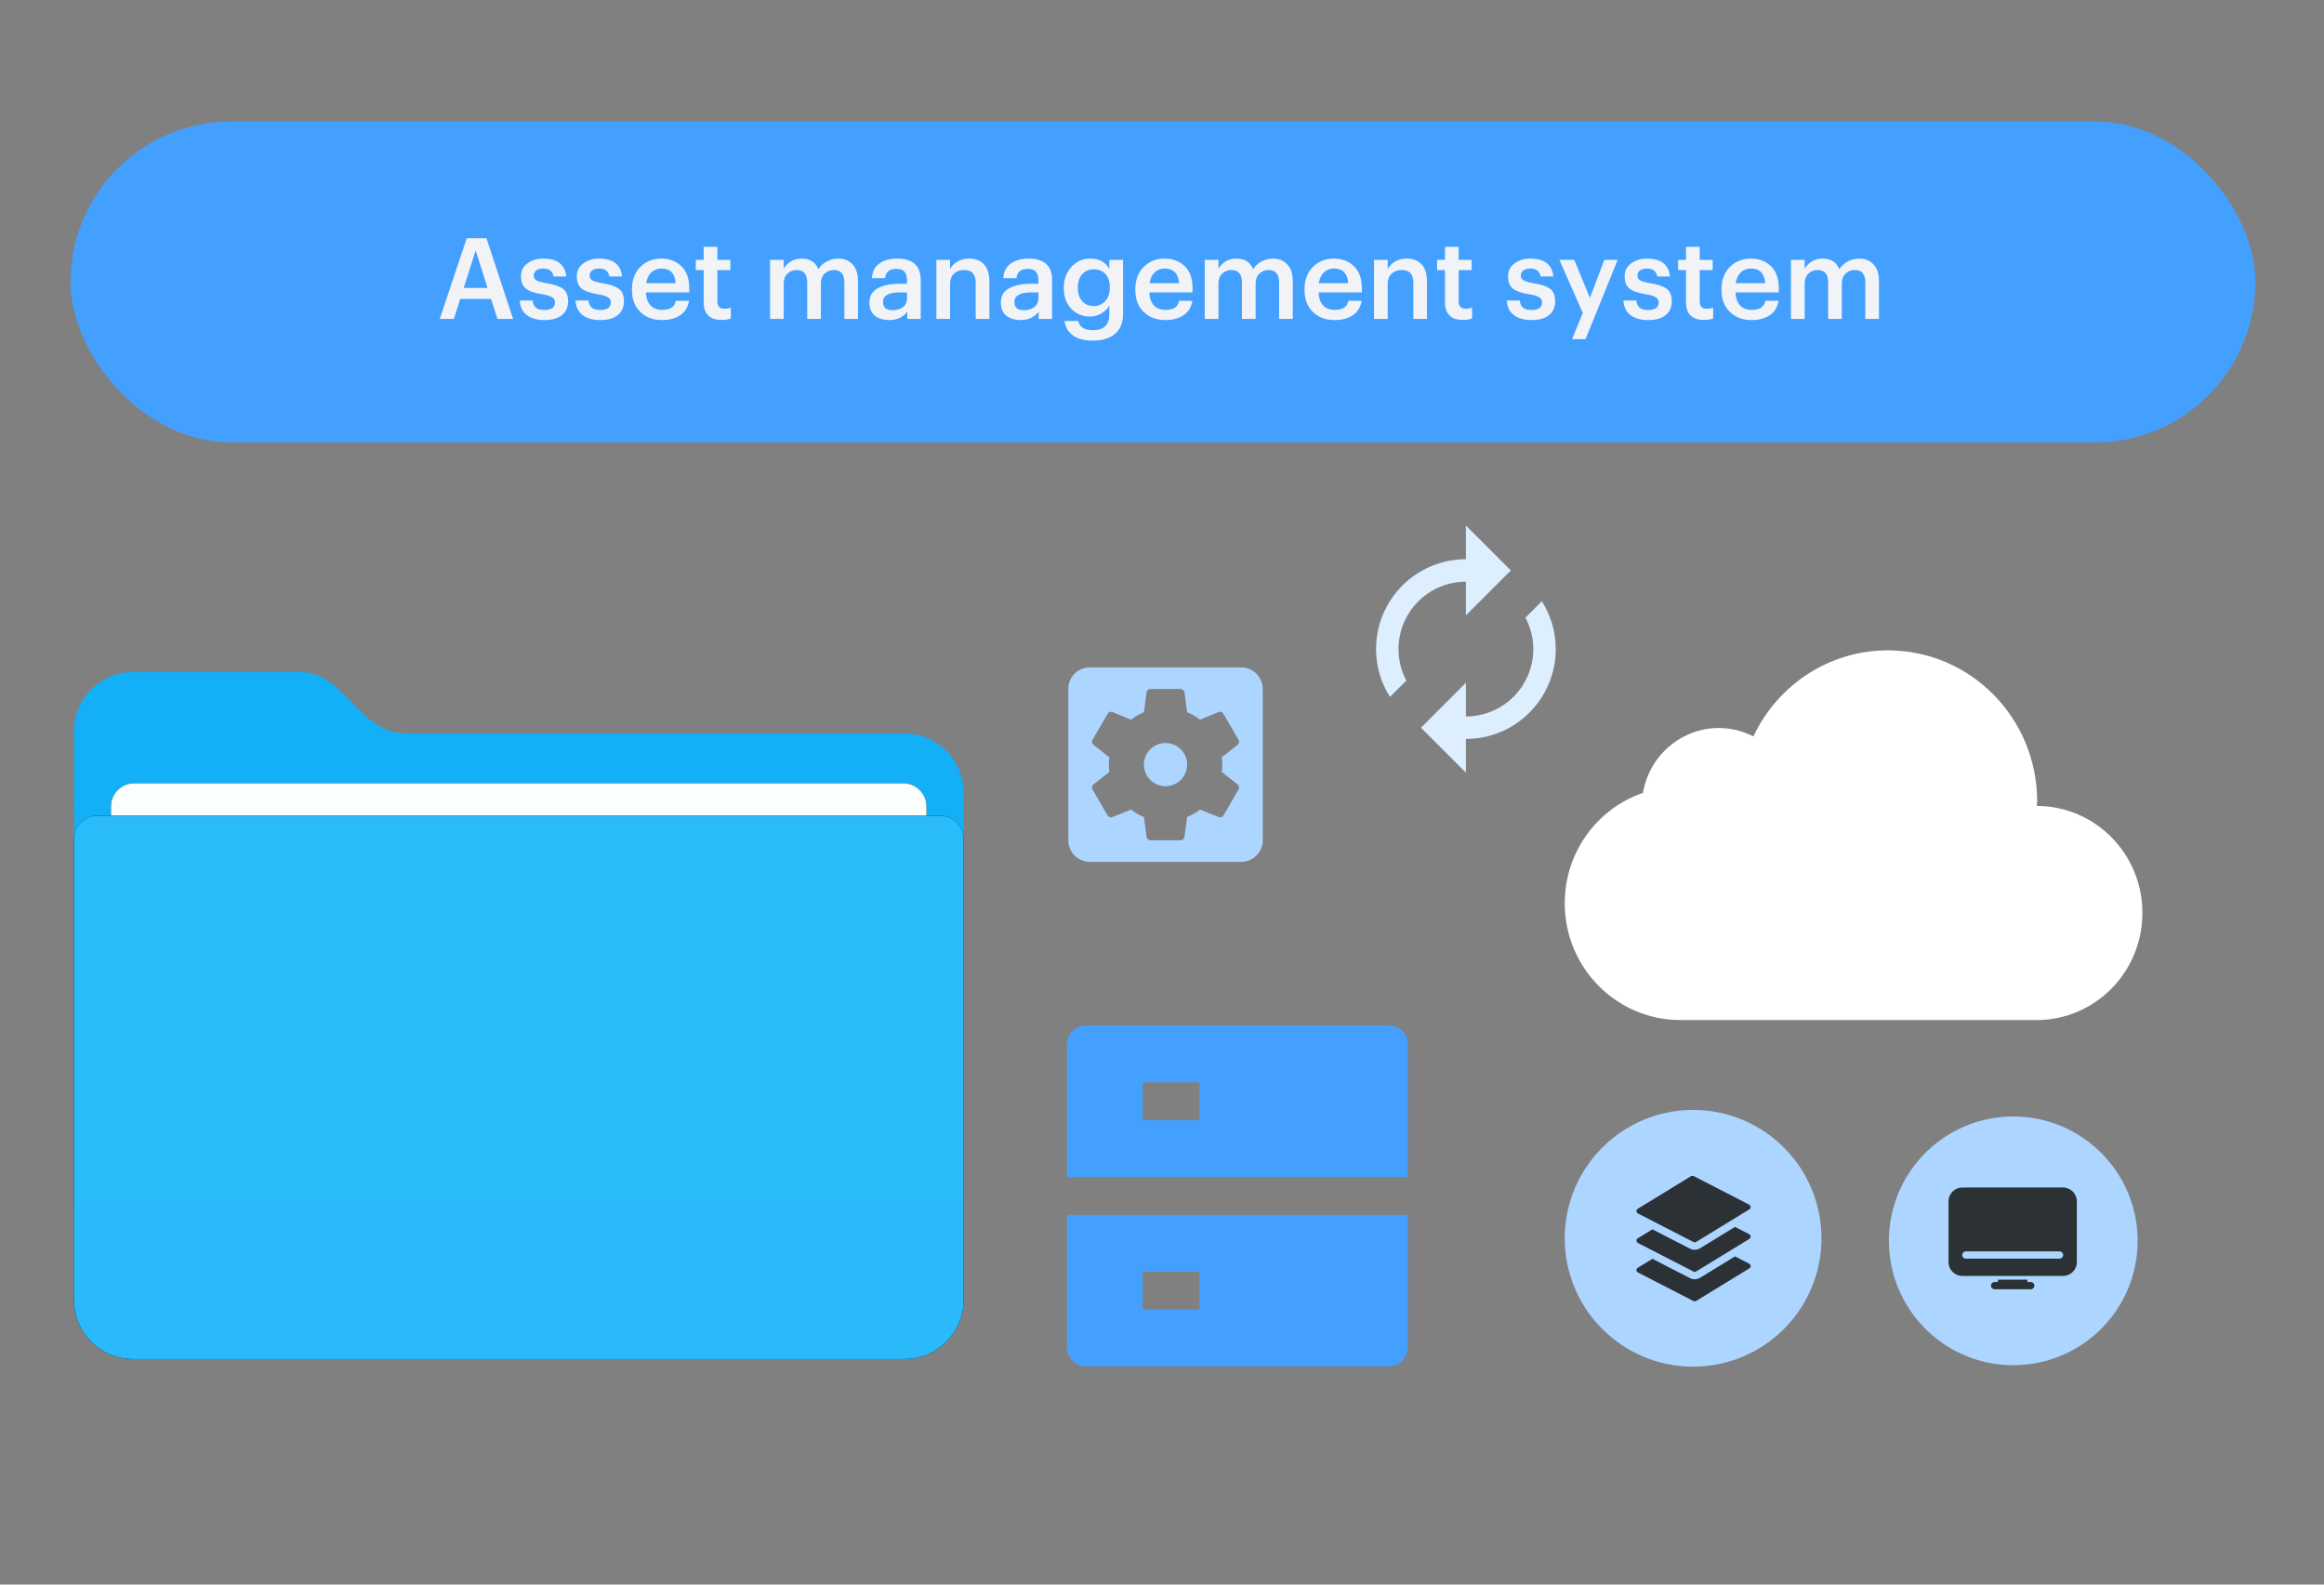 <svg width="440" height="300" viewBox="0 0 440 300" fill="none" xmlns="http://www.w3.org/2000/svg">
<rect x="0" y="0" width="440" height="300" fill="#808080" stroke="none"/>
<g clip-path="url(#clip0_6039_750)">
<path d="M205.599 194.156H262.954C263.905 194.156 264.817 194.534 265.489 195.206C266.161 195.878 266.539 196.79 266.539 197.741V222.834H202.014V197.741C202.014 196.79 202.392 195.878 203.064 195.206C203.736 194.534 204.648 194.156 205.599 194.156ZM202.014 230.003H266.539V255.096C266.539 256.047 266.161 256.959 265.489 257.631C264.817 258.303 263.905 258.681 262.954 258.681H205.599C204.648 258.681 203.736 258.303 203.064 257.631C202.392 256.959 202.014 256.047 202.014 255.096V230.003ZM216.353 240.757V247.927H227.107V240.757H216.353ZM216.353 204.91V212.08H227.107V204.91H216.353Z" fill="#44A0FF"/>
</g>
<rect x="13.362" y="23" width="413.638" height="60.758" rx="30.379" fill="#44A0FF"/>
<path d="M83.259 60.379L88.37 45.087H92.091L97.139 60.379H94.187L92.968 56.593H87.13L85.932 60.379H83.259ZM90.06 47.419L87.793 54.519H92.305L90.06 47.419ZM103.087 60.593C101.647 60.593 100.52 60.272 99.708 59.63C98.895 58.989 98.46 58.076 98.403 56.893H100.841C100.912 57.492 101.119 57.941 101.461 58.24C101.804 58.54 102.338 58.689 103.065 58.689C104.406 58.689 105.076 58.212 105.076 57.257C105.076 56.815 104.89 56.486 104.52 56.273C104.163 56.044 103.55 55.859 102.68 55.717C101.183 55.474 100.135 55.111 99.537 54.626C98.938 54.127 98.638 53.357 98.638 52.316C98.638 51.261 99.052 50.441 99.879 49.857C100.706 49.258 101.689 48.958 102.83 48.958C105.511 48.958 106.972 50.085 107.214 52.337H104.819C104.705 51.824 104.491 51.446 104.177 51.204C103.878 50.962 103.429 50.84 102.83 50.84C102.274 50.84 101.839 50.962 101.525 51.204C101.212 51.446 101.055 51.767 101.055 52.166C101.055 52.566 101.219 52.865 101.547 53.065C101.875 53.264 102.481 53.443 103.365 53.599C104.819 53.828 105.881 54.177 106.551 54.647C107.221 55.118 107.557 55.909 107.557 57.021C107.557 58.162 107.164 59.046 106.38 59.673C105.61 60.286 104.512 60.593 103.087 60.593ZM113.655 60.593C112.215 60.593 111.088 60.272 110.276 59.63C109.463 58.989 109.028 58.076 108.971 56.893H111.409C111.48 57.492 111.687 57.941 112.029 58.24C112.372 58.54 112.906 58.689 113.633 58.689C114.974 58.689 115.644 58.212 115.644 57.257C115.644 56.815 115.458 56.486 115.088 56.273C114.731 56.044 114.118 55.859 113.248 55.717C111.751 55.474 110.703 55.111 110.105 54.626C109.506 54.127 109.206 53.357 109.206 52.316C109.206 51.261 109.62 50.441 110.447 49.857C111.274 49.258 112.257 48.958 113.398 48.958C116.079 48.958 117.54 50.085 117.782 52.337H115.387C115.273 51.824 115.059 51.446 114.745 51.204C114.446 50.962 113.997 50.84 113.398 50.84C112.842 50.84 112.407 50.962 112.094 51.204C111.78 51.446 111.623 51.767 111.623 52.166C111.623 52.566 111.787 52.865 112.115 53.065C112.443 53.264 113.049 53.443 113.933 53.599C115.387 53.828 116.449 54.177 117.119 54.647C117.79 55.118 118.125 55.909 118.125 57.021C118.125 58.162 117.732 59.046 116.948 59.673C116.178 60.286 115.081 60.593 113.655 60.593ZM125.313 60.593C123.645 60.593 122.284 60.08 121.229 59.053C120.174 58.026 119.646 56.643 119.646 54.904V54.733C119.646 53.022 120.166 51.632 121.207 50.562C122.262 49.493 123.595 48.958 125.207 48.958C126.718 48.958 127.973 49.429 128.971 50.37C129.983 51.311 130.489 52.722 130.489 54.605V55.353H122.298C122.341 56.422 122.626 57.242 123.153 57.812C123.681 58.383 124.422 58.668 125.378 58.668C126.889 58.668 127.744 58.098 127.944 56.957H130.446C130.261 58.126 129.719 59.024 128.821 59.652C127.923 60.279 126.754 60.593 125.313 60.593ZM122.341 53.621H127.923C127.794 51.767 126.889 50.84 125.207 50.84C124.437 50.84 123.795 51.09 123.282 51.589C122.783 52.074 122.469 52.751 122.341 53.621ZM136.607 60.571C135.509 60.571 134.668 60.286 134.084 59.716C133.513 59.146 133.228 58.326 133.228 57.257V51.14H131.731V49.194H133.228V46.734H135.816V49.194H138.275V51.14H135.816V57.021C135.816 57.977 136.244 58.454 137.099 58.454C137.598 58.454 138.019 58.383 138.361 58.24V60.293C137.862 60.479 137.277 60.571 136.607 60.571ZM145.791 60.379V49.194H148.379V50.905C148.664 50.349 149.106 49.885 149.705 49.514C150.304 49.144 150.995 48.958 151.78 48.958C153.348 48.958 154.403 49.629 154.945 50.969C155.358 50.313 155.907 49.814 156.592 49.472C157.276 49.13 157.989 48.958 158.73 48.958C159.828 48.958 160.719 49.322 161.404 50.049C162.102 50.762 162.451 51.846 162.451 53.3V60.379H159.864V53.471C159.864 51.903 159.201 51.118 157.875 51.118C157.19 51.118 156.606 51.347 156.121 51.803C155.651 52.245 155.415 52.872 155.415 53.685V60.379H152.827V53.471C152.827 51.903 152.164 51.118 150.839 51.118C150.154 51.118 149.57 51.347 149.085 51.803C148.614 52.245 148.379 52.872 148.379 53.685V60.379H145.791ZM168.354 60.593C167.256 60.593 166.357 60.322 165.659 59.78C164.96 59.224 164.611 58.39 164.611 57.278C164.611 56.052 165.131 55.153 166.172 54.583C167.213 54.013 168.603 53.728 170.342 53.728H171.733V53.15C171.733 52.38 171.576 51.817 171.262 51.461C170.963 51.09 170.442 50.905 169.701 50.905C168.403 50.905 167.691 51.489 167.562 52.658H165.06C165.16 51.418 165.645 50.491 166.514 49.878C167.398 49.265 168.51 48.958 169.851 48.958C172.83 48.958 174.32 50.32 174.32 53.043V60.379H171.775V59.01C170.977 60.065 169.836 60.593 168.354 60.593ZM168.974 58.732C169.786 58.732 170.449 58.532 170.963 58.133C171.476 57.72 171.733 57.164 171.733 56.465V55.353H170.407C168.254 55.353 167.177 55.959 167.177 57.171C167.177 58.212 167.776 58.732 168.974 58.732ZM177.286 60.379V49.194H179.874V50.969C180.159 50.384 180.616 49.907 181.243 49.536C181.87 49.151 182.619 48.958 183.489 48.958C184.672 48.958 185.606 49.322 186.29 50.049C186.975 50.762 187.317 51.86 187.317 53.343V60.379H184.729V53.578C184.729 52.737 184.551 52.117 184.194 51.717C183.838 51.318 183.275 51.118 182.505 51.118C181.735 51.118 181.1 51.354 180.601 51.824C180.117 52.281 179.874 52.936 179.874 53.792V60.379H177.286ZM193.228 60.593C192.13 60.593 191.232 60.322 190.533 59.78C189.835 59.224 189.485 58.39 189.485 57.278C189.485 56.052 190.006 55.153 191.047 54.583C192.087 54.013 193.478 53.728 195.217 53.728H196.607V53.15C196.607 52.38 196.45 51.817 196.137 51.461C195.837 51.09 195.317 50.905 194.575 50.905C193.278 50.905 192.565 51.489 192.437 52.658H189.935C190.034 51.418 190.519 50.491 191.389 49.878C192.273 49.265 193.385 48.958 194.725 48.958C197.705 48.958 199.195 50.32 199.195 53.043V60.379H196.65V59.01C195.852 60.065 194.711 60.593 193.228 60.593ZM193.848 58.732C194.661 58.732 195.324 58.532 195.837 58.133C196.351 57.72 196.607 57.164 196.607 56.465V55.353H195.281C193.128 55.353 192.052 55.959 192.052 57.171C192.052 58.212 192.651 58.732 193.848 58.732ZM206.93 64.485C205.262 64.485 203.986 64.15 203.102 63.48C202.218 62.81 201.698 61.904 201.541 60.764H204.15C204.378 61.933 205.298 62.518 206.909 62.518C208.991 62.518 210.031 61.512 210.031 59.502V57.855C209.703 58.426 209.204 58.917 208.534 59.331C207.878 59.73 207.158 59.93 206.374 59.93C204.948 59.93 203.765 59.438 202.824 58.454C201.883 57.47 201.412 56.187 201.412 54.605V54.455C201.412 52.886 201.89 51.582 202.845 50.541C203.801 49.486 204.998 48.958 206.438 48.958C208.092 48.958 209.29 49.607 210.031 50.905V49.194H212.619V59.545C212.605 61.156 212.092 62.382 211.079 63.223C210.081 64.064 208.698 64.485 206.93 64.485ZM207.016 57.941C207.928 57.941 208.67 57.634 209.24 57.021C209.825 56.408 210.117 55.574 210.117 54.519V54.369C210.117 53.314 209.846 52.487 209.304 51.888C208.762 51.29 208.028 50.99 207.101 50.99C206.16 50.99 205.419 51.304 204.877 51.931C204.335 52.559 204.064 53.386 204.064 54.412V54.583C204.064 55.595 204.342 56.408 204.899 57.021C205.455 57.634 206.16 57.941 207.016 57.941ZM220.614 60.593C218.946 60.593 217.584 60.08 216.529 59.053C215.474 58.026 214.946 56.643 214.946 54.904V54.733C214.946 53.022 215.467 51.632 216.507 50.562C217.563 49.493 218.896 48.958 220.507 48.958C222.018 48.958 223.273 49.429 224.271 50.37C225.283 51.311 225.789 52.722 225.789 54.605V55.353H217.598C217.641 56.422 217.926 57.242 218.454 57.812C218.981 58.383 219.723 58.668 220.678 58.668C222.189 58.668 223.045 58.098 223.244 56.957H225.747C225.561 58.126 225.019 59.024 224.121 59.652C223.223 60.279 222.054 60.593 220.614 60.593ZM217.641 53.621H223.223C223.095 51.767 222.189 50.84 220.507 50.84C219.737 50.84 219.095 51.09 218.582 51.589C218.083 52.074 217.769 52.751 217.641 53.621ZM228.101 60.379V49.194H230.689V50.905C230.974 50.349 231.416 49.885 232.015 49.514C232.613 49.144 233.305 48.958 234.089 48.958C235.657 48.958 236.712 49.629 237.254 50.969C237.668 50.313 238.217 49.814 238.901 49.472C239.585 49.13 240.298 48.958 241.04 48.958C242.138 48.958 243.029 49.322 243.713 50.049C244.412 50.762 244.761 51.846 244.761 53.3V60.379H242.173V53.471C242.173 51.903 241.51 51.118 240.184 51.118C239.5 51.118 238.915 51.347 238.431 51.803C237.96 52.245 237.725 52.872 237.725 53.685V60.379H235.137V53.471C235.137 51.903 234.474 51.118 233.148 51.118C232.464 51.118 231.879 51.347 231.394 51.803C230.924 52.245 230.689 52.872 230.689 53.685V60.379H228.101ZM252.652 60.593C250.984 60.593 249.622 60.08 248.567 59.053C247.512 58.026 246.985 56.643 246.985 54.904V54.733C246.985 53.022 247.505 51.632 248.546 50.562C249.601 49.493 250.934 48.958 252.545 48.958C254.056 48.958 255.311 49.429 256.309 50.37C257.321 51.311 257.828 52.722 257.828 54.605V55.353H249.636C249.679 56.422 249.964 57.242 250.492 57.812C251.019 58.383 251.761 58.668 252.716 58.668C254.227 58.668 255.083 58.098 255.283 56.957H257.785C257.599 58.126 257.058 59.024 256.159 59.652C255.261 60.279 254.092 60.593 252.652 60.593ZM249.679 53.621H255.261C255.133 51.767 254.227 50.84 252.545 50.84C251.775 50.84 251.134 51.09 250.62 51.589C250.121 52.074 249.808 52.751 249.679 53.621ZM260.139 60.379V49.194H262.727V50.969C263.012 50.384 263.468 49.907 264.096 49.536C264.723 49.151 265.471 48.958 266.341 48.958C267.525 48.958 268.458 49.322 269.143 50.049C269.827 50.762 270.169 51.86 270.169 53.343V60.379H267.582V53.578C267.582 52.737 267.403 52.117 267.047 51.717C266.69 51.318 266.127 51.118 265.357 51.118C264.587 51.118 263.953 51.354 263.454 51.824C262.969 52.281 262.727 52.936 262.727 53.792V60.379H260.139ZM276.957 60.571C275.86 60.571 275.018 60.286 274.434 59.716C273.864 59.146 273.578 58.326 273.578 57.257V51.14H272.081V49.194H273.578V46.734H276.166V49.194H278.626V51.14H276.166V57.021C276.166 57.977 276.594 58.454 277.449 58.454C277.948 58.454 278.369 58.383 278.711 58.24V60.293C278.212 60.479 277.628 60.571 276.957 60.571ZM289.97 60.593C288.53 60.593 287.403 60.272 286.59 59.63C285.778 58.989 285.343 58.076 285.286 56.893H287.724C287.795 57.492 288.002 57.941 288.344 58.24C288.686 58.54 289.221 58.689 289.948 58.689C291.288 58.689 291.959 58.212 291.959 57.257C291.959 56.815 291.773 56.486 291.402 56.273C291.046 56.044 290.433 55.859 289.563 55.717C288.066 55.474 287.018 55.111 286.419 54.626C285.821 54.127 285.521 53.357 285.521 52.316C285.521 51.261 285.935 50.441 286.762 49.857C287.589 49.258 288.572 48.958 289.713 48.958C292.393 48.958 293.855 50.085 294.097 52.337H291.702C291.588 51.824 291.374 51.446 291.06 51.204C290.761 50.962 290.312 50.84 289.713 50.84C289.157 50.84 288.722 50.962 288.408 51.204C288.095 51.446 287.938 51.767 287.938 52.166C287.938 52.566 288.102 52.865 288.43 53.065C288.758 53.264 289.364 53.443 290.248 53.599C291.702 53.828 292.764 54.177 293.434 54.647C294.104 55.118 294.439 55.909 294.439 57.021C294.439 58.162 294.047 59.046 293.263 59.673C292.493 60.286 291.395 60.593 289.97 60.593ZM297.637 64.207L299.668 59.245L295.241 49.194H298.043L301.016 56.401L303.753 49.194H306.277L300.182 64.207H297.637ZM312.045 60.593C310.605 60.593 309.479 60.272 308.666 59.63C307.854 58.989 307.419 58.076 307.362 56.893H309.8C309.871 57.492 310.078 57.941 310.42 58.24C310.762 58.54 311.297 58.689 312.024 58.689C313.364 58.689 314.034 58.212 314.034 57.257C314.034 56.815 313.849 56.486 313.478 56.273C313.122 56.044 312.509 55.859 311.639 55.717C310.142 55.474 309.094 55.111 308.495 54.626C307.896 54.127 307.597 53.357 307.597 52.316C307.597 51.261 308.011 50.441 308.837 49.857C309.664 49.258 310.648 48.958 311.789 48.958C314.469 48.958 315.931 50.085 316.173 52.337H313.778C313.664 51.824 313.45 51.446 313.136 51.204C312.837 50.962 312.388 50.84 311.789 50.84C311.233 50.84 310.798 50.962 310.484 51.204C310.171 51.446 310.014 51.767 310.014 52.166C310.014 52.566 310.178 52.865 310.506 53.065C310.834 53.264 311.44 53.443 312.323 53.599C313.778 53.828 314.84 54.177 315.51 54.647C316.18 55.118 316.515 55.909 316.515 57.021C316.515 58.162 316.123 59.046 315.339 59.673C314.569 60.286 313.471 60.593 312.045 60.593ZM322.592 60.571C321.494 60.571 320.653 60.286 320.068 59.716C319.498 59.146 319.213 58.326 319.213 57.257V51.14H317.716V49.194H319.213V46.734H321.801V49.194H324.26V51.14H321.801V57.021C321.801 57.977 322.229 58.454 323.084 58.454C323.583 58.454 324.004 58.383 324.346 58.24V60.293C323.847 60.479 323.262 60.571 322.592 60.571ZM331.599 60.593C329.931 60.593 328.569 60.08 327.514 59.053C326.459 58.026 325.931 56.643 325.931 54.904V54.733C325.931 53.022 326.452 51.632 327.493 50.562C328.548 49.493 329.881 48.958 331.492 48.958C333.003 48.958 334.258 49.429 335.256 50.37C336.268 51.311 336.774 52.722 336.774 54.605V55.353H328.583C328.626 56.422 328.911 57.242 329.439 57.812C329.966 58.383 330.708 58.668 331.663 58.668C333.174 58.668 334.03 58.098 334.229 56.957H336.732C336.546 58.126 336.005 59.024 335.106 59.652C334.208 60.279 333.039 60.593 331.599 60.593ZM328.626 53.621H334.208C334.08 51.767 333.174 50.84 331.492 50.84C330.722 50.84 330.08 51.09 329.567 51.589C329.068 52.074 328.754 52.751 328.626 53.621ZM339.086 60.379V49.194H341.674V50.905C341.959 50.349 342.401 49.885 343 49.514C343.599 49.144 344.29 48.958 345.074 48.958C346.643 48.958 347.698 49.629 348.239 50.969C348.653 50.313 349.202 49.814 349.886 49.472C350.571 49.13 351.283 48.958 352.025 48.958C353.123 48.958 354.014 49.322 354.698 50.049C355.397 50.762 355.746 51.846 355.746 53.3V60.379H353.158V53.471C353.158 51.903 352.495 51.118 351.169 51.118C350.485 51.118 349.9 51.347 349.416 51.803C348.945 52.245 348.71 52.872 348.71 53.685V60.379H346.122V53.471C346.122 51.903 345.459 51.118 344.133 51.118C343.449 51.118 342.864 51.347 342.379 51.803C341.909 52.245 341.674 52.872 341.674 53.685V60.379H339.086Z" fill="#F2F3F7"/>
<path d="M385.641 152.584C385.641 152.293 385.689 152.001 385.689 151.709C385.689 135.912 373.041 123.129 357.439 123.129C346.183 123.129 336.514 129.788 331.972 139.412C329.994 138.416 327.772 137.832 325.428 137.832C318.225 137.832 312.219 143.155 311.071 150.105C302.427 153.07 296.25 161.309 296.25 171.006C296.25 183.206 306.041 193.097 318.103 193.122H385.665C396.701 193.073 405.614 184.008 405.614 172.853C405.638 161.674 396.677 152.609 385.641 152.584Z" fill="white"/>
<path d="M231.407 144.761C231.407 145.232 231.366 145.702 231.304 146.152L234.332 148.525C234.598 148.75 234.68 149.118 234.495 149.445L231.632 154.395C231.448 154.702 231.079 154.825 230.752 154.702L227.193 153.27C226.457 153.843 225.638 154.314 224.759 154.682L224.247 158.466C224.186 158.814 223.879 159.08 223.532 159.08H217.804C217.456 159.08 217.15 158.814 217.088 158.466L216.577 154.682C215.677 154.314 214.879 153.843 214.143 153.27L210.584 154.702C210.256 154.825 209.888 154.702 209.704 154.395L206.84 149.445C206.656 149.118 206.738 148.75 207.004 148.525L210.031 146.152C209.97 145.702 209.929 145.232 209.929 144.761C209.929 144.291 209.97 143.82 210.031 143.37L207.004 140.997C206.738 140.772 206.656 140.384 206.84 140.077L209.704 135.127C209.888 134.8 210.256 134.677 210.584 134.8L214.143 136.252C214.879 135.679 215.677 135.188 216.577 134.84L217.088 131.036C217.15 130.708 217.456 130.443 217.804 130.443H223.532C223.879 130.443 224.186 130.708 224.247 131.036L224.759 134.84C225.638 135.188 226.457 135.679 227.193 136.252L230.752 134.8C231.079 134.677 231.448 134.8 231.632 135.127L234.495 140.077C234.68 140.384 234.598 140.772 234.332 140.997L231.304 143.37C231.366 143.82 231.407 144.291 231.407 144.761ZM234.986 126.352H206.349C204.079 126.352 202.258 128.172 202.258 130.443V159.08C202.258 160.165 202.689 161.205 203.457 161.972C204.224 162.74 205.264 163.171 206.349 163.171H234.986C236.071 163.171 237.112 162.74 237.879 161.972C238.646 161.205 239.077 160.165 239.077 159.08V130.443C239.077 128.172 237.236 126.352 234.986 126.352ZM220.668 140.67C218.397 140.67 216.577 142.491 216.577 144.761C216.577 145.846 217.008 146.887 217.775 147.654C218.542 148.421 219.583 148.852 220.668 148.852C221.753 148.852 222.793 148.421 223.561 147.654C224.328 146.887 224.759 145.846 224.759 144.761C224.759 142.491 222.918 140.67 220.668 140.67Z" fill="#ACD5FF"/>
<circle cx="320.553" cy="234.438" r="24.303" fill="#ACD5FF"/>
<path fill-rule="evenodd" clip-rule="evenodd" d="M321.516 242.081L321.408 242.118C321.225 242.172 321.04 242.2 320.856 242.2H320.827H320.748L320.652 242.19C320.55 242.183 320.431 242.159 320.306 242.121L320.24 242.109L320.064 242.035C319.947 241.98 315.921 239.908 312.849 238.325C311.395 239.215 310.255 239.913 310.083 240.02C310.003 240.065 309.93 240.123 309.883 240.21C309.825 240.313 309.816 240.428 309.835 240.537C309.836 240.542 309.836 240.546 309.837 240.551C309.848 240.603 309.868 240.651 309.895 240.698C309.901 240.709 309.901 240.721 309.909 240.732C309.911 240.736 309.915 240.737 309.917 240.741C309.937 240.768 309.963 240.789 309.989 240.813C310.015 240.839 310.041 240.865 310.073 240.885C310.075 240.886 310.078 240.89 310.081 240.891C310.219 240.967 320.488 246.257 320.63 246.325C320.641 246.331 320.652 246.33 320.663 246.334C320.71 246.353 320.757 246.367 320.808 246.371C320.821 246.372 320.833 246.372 320.844 246.372C320.898 246.372 320.95 246.365 321.003 246.349C321.012 246.346 321.02 246.342 321.028 246.338C321.062 246.326 321.095 246.32 321.126 246.299L331.199 240.134C331.215 240.125 331.224 240.11 331.238 240.1C331.265 240.08 331.288 240.06 331.311 240.036C331.335 240.01 331.355 239.983 331.373 239.954C331.382 239.939 331.394 239.931 331.402 239.915C331.409 239.901 331.408 239.886 331.413 239.872C331.425 239.84 331.433 239.808 331.438 239.773C331.443 239.742 331.446 239.711 331.445 239.679C331.444 239.648 331.439 239.618 331.431 239.587C331.424 239.554 331.413 239.521 331.399 239.49C331.393 239.476 331.393 239.461 331.385 239.447C331.377 239.433 331.363 239.425 331.353 239.411C331.333 239.383 331.311 239.359 331.286 239.335C331.261 239.312 331.236 239.293 331.207 239.277C331.192 239.267 331.182 239.253 331.167 239.246L328.488 237.865L321.864 241.92C321.747 242.001 321.601 242.053 321.516 242.081Z" fill="#2C3135"/>
<path fill-rule="evenodd" clip-rule="evenodd" d="M321.521 236.497L321.418 236.532C321.237 236.588 321.042 236.618 320.844 236.618H320.765L320.651 236.607C320.543 236.599 320.414 236.573 320.282 236.531L320.22 236.518L320.064 236.453C319.938 236.393 315.917 234.323 312.849 232.742C311.395 233.633 310.255 234.332 310.083 234.439C310.003 234.483 309.93 234.541 309.883 234.627C309.825 234.731 309.816 234.846 309.835 234.955C309.836 234.96 309.836 234.964 309.837 234.968C309.848 235.021 309.868 235.069 309.895 235.116C309.901 235.127 309.901 235.139 309.909 235.15C309.911 235.154 309.915 235.156 309.917 235.159C309.937 235.186 309.963 235.208 309.989 235.232C310.015 235.257 310.041 235.284 310.073 235.303C310.075 235.305 310.078 235.308 310.081 235.309C310.219 235.385 320.488 240.676 320.63 240.744C320.641 240.749 320.652 240.748 320.663 240.752C320.71 240.772 320.757 240.785 320.808 240.789C320.821 240.79 320.833 240.79 320.844 240.79C320.898 240.791 320.95 240.783 321.003 240.767C321.012 240.763 321.02 240.76 321.028 240.756C321.062 240.744 321.095 240.739 321.126 240.718L331.199 234.553C331.215 234.543 331.224 234.528 331.238 234.519C331.265 234.499 331.288 234.479 331.311 234.455C331.335 234.429 331.355 234.402 331.373 234.372C331.382 234.358 331.394 234.349 331.402 234.334C331.409 234.32 331.408 234.305 331.413 234.29C331.425 234.259 331.433 234.226 331.438 234.192C331.443 234.161 331.446 234.129 331.445 234.099C331.444 234.067 331.439 234.037 331.431 234.006C331.424 233.973 331.413 233.94 331.399 233.909C331.393 233.894 331.393 233.88 331.385 233.866C331.377 233.852 331.363 233.843 331.353 233.83C331.333 233.802 331.311 233.777 331.286 233.753C331.261 233.73 331.236 233.712 331.208 233.694C331.192 233.685 331.183 233.672 331.168 233.663L328.488 232.283L321.864 236.338C321.741 236.419 321.602 236.47 321.521 236.497Z" fill="#2C3135"/>
<path fill-rule="evenodd" clip-rule="evenodd" d="M320.667 222.665C320.648 222.655 320.628 222.654 320.609 222.648C320.581 222.635 320.552 222.626 320.522 222.62C320.484 222.612 320.448 222.61 320.41 222.612C320.386 222.612 320.362 222.613 320.337 222.618C320.294 222.625 320.253 222.641 320.213 222.66C320.202 222.665 320.189 222.665 320.177 222.671C320.044 222.748 310.607 228.524 310.083 228.85C310.003 228.894 309.93 228.952 309.883 229.038C309.825 229.142 309.816 229.258 309.835 229.366C309.836 229.371 309.836 229.375 309.837 229.379C309.848 229.432 309.868 229.48 309.895 229.527C309.901 229.538 309.901 229.55 309.909 229.561C309.911 229.565 309.915 229.566 309.917 229.569C309.937 229.597 309.963 229.618 309.989 229.642C310.015 229.668 310.041 229.694 310.073 229.713C310.075 229.716 310.078 229.719 310.081 229.72C310.219 229.796 320.488 235.086 320.63 235.154C320.641 235.159 320.652 235.159 320.663 235.163C320.71 235.182 320.757 235.195 320.808 235.199C320.821 235.2 320.833 235.2 320.844 235.2C320.898 235.2 320.95 235.193 321.003 235.177C321.012 235.174 321.02 235.17 321.028 235.167C321.062 235.155 321.095 235.149 321.126 235.129L331.199 228.963C331.215 228.954 331.224 228.938 331.238 228.929C331.265 228.909 331.288 228.889 331.311 228.865C331.335 228.839 331.355 228.812 331.373 228.782C331.382 228.769 331.394 228.759 331.402 228.744C331.409 228.73 331.408 228.715 331.413 228.701C331.425 228.668 331.433 228.636 331.438 228.602C331.443 228.571 331.446 228.539 331.445 228.508C331.444 228.477 331.439 228.447 331.431 228.417C331.424 228.382 331.413 228.35 331.399 228.319C331.393 228.305 331.393 228.29 331.385 228.277C331.377 228.262 331.363 228.254 331.353 228.24C331.333 228.212 331.311 228.188 331.286 228.164C331.261 228.141 331.236 228.122 331.208 228.105C331.192 228.095 331.183 228.081 331.168 228.075L320.667 222.665Z" fill="#2C3135"/>
<path d="M277.537 110.127V116.506L286.043 108L277.537 99.494V105.874C273.025 105.874 268.698 107.666 265.507 110.856C262.317 114.047 260.524 118.374 260.524 122.886C260.524 126.224 261.503 129.329 263.161 131.945L266.266 128.84C265.309 127.075 264.777 125.012 264.777 122.886C264.777 119.502 266.122 116.257 268.515 113.864C270.907 111.471 274.153 110.127 277.537 110.127ZM291.912 113.827L288.807 116.932C289.743 118.718 290.296 120.759 290.296 122.886C290.296 126.27 288.951 129.515 286.559 131.908C284.166 134.301 280.92 135.645 277.537 135.645V129.265L269.03 137.771L277.537 146.278V139.898C282.048 139.898 286.376 138.106 289.566 134.915C292.756 131.725 294.549 127.398 294.549 122.886C294.549 119.547 293.57 116.442 291.912 113.827Z" fill="#DDEEFF"/>
<circle cx="381.172" cy="234.921" r="23.546" fill="#ACD5FF"/>
<path d="M389.925 236.92C390.305 236.92 390.614 237.226 390.614 237.605C390.614 237.984 390.305 238.291 389.925 238.291L372.188 238.293C371.807 238.293 371.498 237.985 371.498 237.607C371.498 237.228 371.807 236.92 372.188 236.92L389.925 236.92ZM390.581 224.826L371.531 224.828C370.083 224.829 368.91 225.996 368.91 227.437V238.954C368.91 240.395 370.083 241.562 371.531 241.565H390.581C392.029 241.562 393.203 240.395 393.203 238.954V227.437C393.203 225.996 392.029 224.829 390.581 224.826ZM378.266 242.272V242.718L377.637 242.717V242.718H377.635H377.634C377.254 242.718 376.947 243.025 376.947 243.403C376.947 243.782 377.256 244.089 377.637 244.089H384.475C384.856 244.089 385.165 243.782 385.165 243.403C385.165 243.024 384.856 242.718 384.475 242.717L383.846 242.718V242.272L378.266 242.272Z" fill="#2C3135"/>
<path fill-rule="evenodd" clip-rule="evenodd" d="M14.193 246.115C14.203 252.293 19.218 257.302 25.396 257.302H171.247C177.424 257.302 182.431 252.293 182.431 246.116V150.053C182.431 143.876 177.425 138.868 171.244 138.868H77.082C67.726 138.868 65.314 127.244 56.979 127.244H25.178C19 127.244 14.001 132.253 14.011 138.431L14.193 246.115Z" fill="url(#paint0_linear_6039_750)"/>
<path d="M25.398 148.299H171.027C173.45 148.299 175.414 150.263 175.414 152.685V168.915C175.414 171.338 173.45 173.301 171.027 173.301H25.398C22.975 173.301 21.011 171.338 21.011 168.915V152.685C21.011 150.263 22.975 148.299 25.398 148.299Z" fill="black"/>
<path d="M25.398 148.299H171.027C173.45 148.299 175.414 150.263 175.414 152.685V168.915C175.414 171.338 173.45 173.301 171.027 173.301H25.398C22.975 173.301 21.011 171.338 21.011 168.915V152.685C21.011 150.263 22.975 148.299 25.398 148.299Z" fill="#FAFEFD"/>
<path d="M18.379 154.438H178.045C180.468 154.438 182.432 156.401 182.432 158.824V246.114C182.432 252.291 177.424 257.299 171.246 257.299H25.178C19 257.299 13.993 252.291 13.993 246.114V158.824C13.993 156.401 15.957 154.438 18.379 154.438Z" fill="black"/>
<path d="M18.379 154.438H178.045C180.468 154.438 182.432 156.401 182.432 158.824V246.114C182.432 252.291 177.424 257.299 171.246 257.299H25.178C19 257.299 13.993 252.291 13.993 246.114V158.824C13.993 156.401 15.957 154.438 18.379 154.438Z" fill="url(#paint1_linear_6039_750)"/>
<defs>
<linearGradient id="paint0_linear_6039_750" x1="8341.21" y1="2830.57" x2="8397.15" y2="10507.4" gradientUnits="userSpaceOnUse">
<stop stop-color="#13B0F8"/>
<stop offset="0.185" stop-color="#008CEE"/>
<stop offset="1" stop-color="#336699"/>
</linearGradient>
<linearGradient id="paint1_linear_6039_750" x1="8435.94" y1="154.439" x2="8435.94" y2="10440.6" gradientUnits="userSpaceOnUse">
<stop stop-color="#2ABBFB"/>
<stop offset="1" stop-color="#2675F6"/>
</linearGradient>
<clipPath id="clip0_6039_750">
<rect width="86.033" height="86.033" fill="white" transform="translate(191.261 183.402)"/>
</clipPath>
</defs>
</svg>
